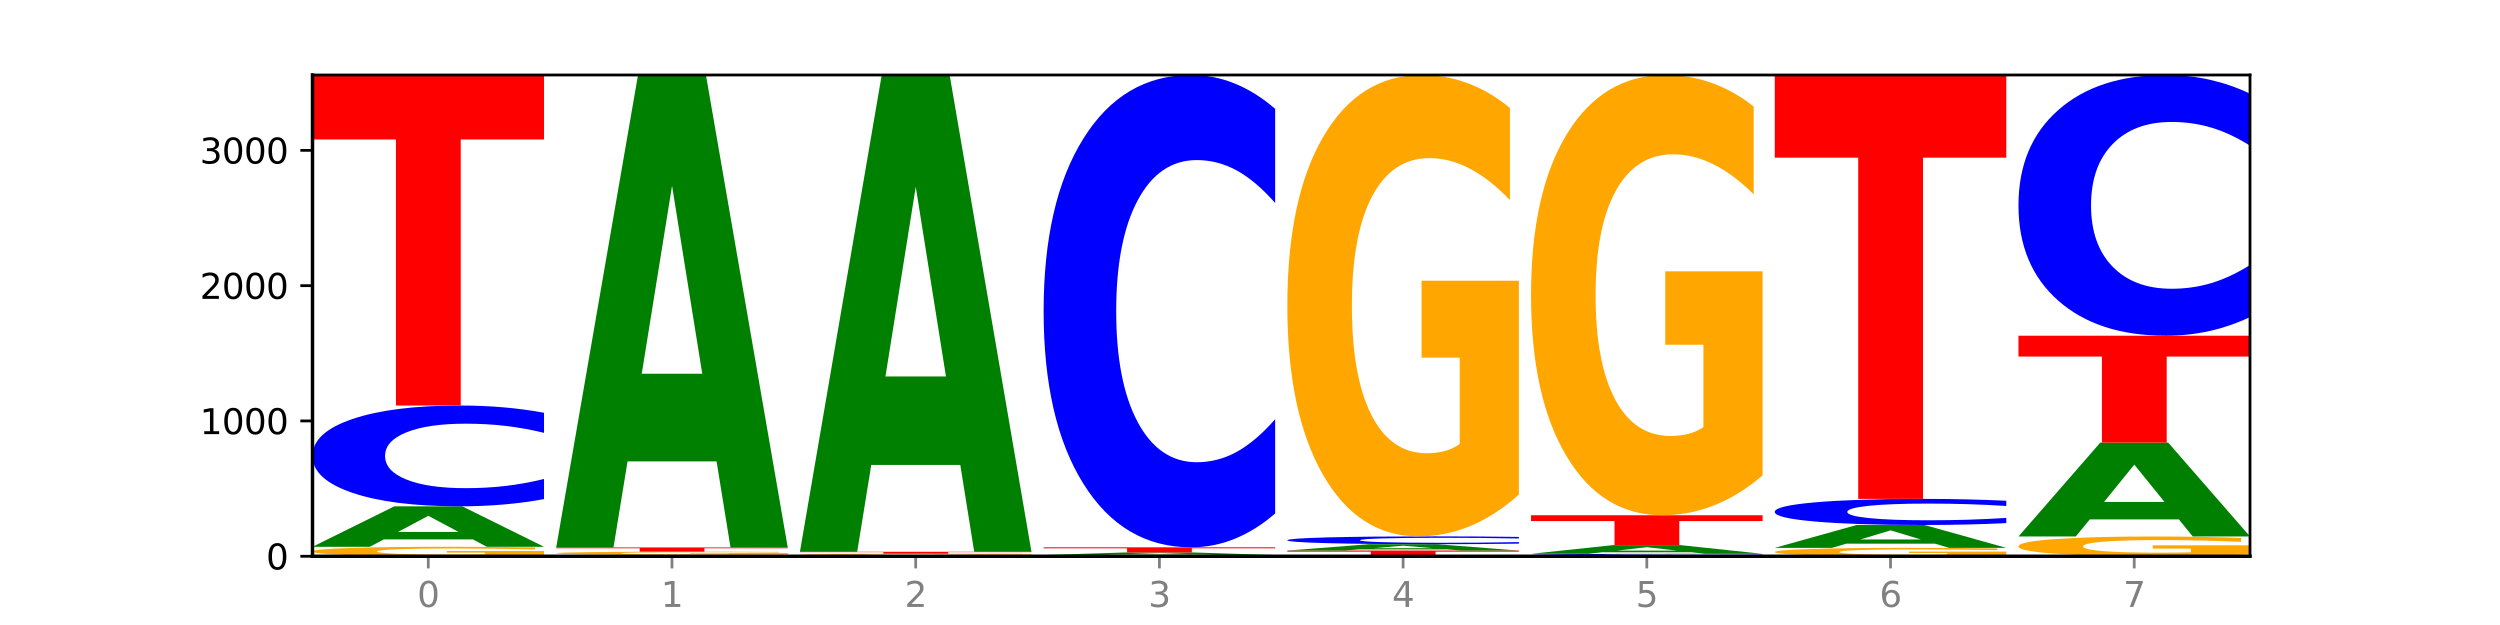 <?xml version="1.0" encoding="utf-8" standalone="no"?>
<!DOCTYPE svg PUBLIC "-//W3C//DTD SVG 1.1//EN"
  "http://www.w3.org/Graphics/SVG/1.1/DTD/svg11.dtd">
<svg xmlns:xlink="http://www.w3.org/1999/xlink" width="720pt" height="180pt" viewBox="0 0 720 180" xmlns="http://www.w3.org/2000/svg" version="1.1">
 <defs>
  <style type="text/css">*{stroke-linejoin: round; stroke-linecap: butt}</style>
 </defs>
 <g id="figure_1">
  <g id="patch_1">
   <path d="M 0 180 
L 720 180 
L 720 0 
L 0 0 
z
" style="fill: #ffffff"/>
  </g>
  <g id="axes_1">
   <g id="patch_2">
    <path d="M 90 160.2 
L 648 160.2 
L 648 21.6 
L 90 21.6 
z
" style="fill: #ffffff"/>
   </g>
   <g id="line2d_1">
    <path d="M 90 160.2 
L 648 160.2 
" clip-path="url(#p845295e210)" style="fill: none; stroke: #000000; stroke-width: 0.5; stroke-linecap: square"/>
   </g>
   <g id="patch_3">
    <path d="M 156.679 159.953 
Q 149.955 160.077 142.722 160.139 
Q 135.489 160.2 127.778 160.2 
Q 110.353 160.2 100.177 159.833 
Q 90 159.465 90 158.837 
Q 90 158.202 100.356 157.837 
Q 110.727 157.472 128.764 157.472 
Q 135.713 157.472 142.079 157.522 
Q 148.46 157.571 154.109 157.668 
L 154.109 158.212 
Q 148.281 158.087 142.513 158.026 
Q 136.744 157.964 130.946 157.964 
Q 120.216 157.964 114.403 158.19 
Q 108.59 158.416 108.59 158.837 
Q 108.59 159.254 114.194 159.482 
Q 119.798 159.709 130.109 159.709 
Q 132.919 159.709 135.325 159.696 
Q 137.731 159.682 139.643 159.654 
L 139.643 159.144 
L 128.66 159.144 
L 128.66 158.689 
L 156.679 158.689 
L 156.679 159.953 
z
" clip-path="url(#p845295e210)" style="fill: #ffa600"/>
   </g>
   <g id="patch_4">
    <path d="M 136.189 155.35 
L 110.545 155.35 
L 106.496 157.472 
L 90 157.472 
L 113.558 145.822 
L 133.121 145.822 
L 156.679 157.472 
L 140.197 157.472 
L 136.189 155.35 
z
M 114.635 153.188 
L 132.058 153.188 
L 123.36 148.553 
L 114.635 153.188 
z
" clip-path="url(#p845295e210)" style="fill: #008000"/>
   </g>
   <g id="patch_5">
    <path d="M 156.679 143.741 
Q 151.102 144.772 145.07 145.294 
Q 139.039 145.822 132.47 145.822 
Q 112.882 145.822 101.441 141.912 
Q 90 138.002 90 131.316 
Q 90 124.606 101.441 120.702 
Q 112.882 116.793 132.47 116.793 
Q 139.039 116.793 145.07 117.32 
Q 151.102 117.842 156.679 118.873 
L 156.679 124.66 
Q 151.051 123.293 145.591 122.657 
Q 140.131 122.022 134.1 122.022 
Q 123.281 122.022 117.082 124.498 
Q 110.899 126.969 110.899 131.316 
Q 110.899 135.646 117.082 138.122 
Q 123.281 140.593 134.1 140.593 
Q 140.131 140.593 145.591 139.957 
Q 151.051 139.316 156.679 137.948 
L 156.679 143.741 
z
" clip-path="url(#p845295e210)" style="fill: #0000ff"/>
   </g>
   <g id="patch_6">
    <path d="M 90 21.6 
L 156.679 21.6 
L 156.679 40.165 
L 132.69 40.165 
L 132.69 116.793 
L 114.036 116.793 
L 114.036 40.165 
L 90 40.165 
L 90 21.6 
z
" clip-path="url(#p845295e210)" style="fill: #ff0000"/>
   </g>
   <g id="patch_7">
    <path d="M 226.868 160.172 
Q 221.29 160.186 215.259 160.193 
Q 209.228 160.2 202.659 160.2 
Q 183.07 160.2 171.629 160.148 
Q 160.189 160.095 160.189 160.005 
Q 160.189 159.915 171.629 159.863 
Q 183.07 159.81 202.659 159.81 
Q 209.228 159.81 215.259 159.817 
Q 221.29 159.824 226.868 159.838 
L 226.868 159.916 
Q 221.24 159.898 215.78 159.889 
Q 210.32 159.881 204.289 159.881 
Q 193.47 159.881 187.27 159.914 
Q 181.088 159.947 181.088 160.005 
Q 181.088 160.063 187.27 160.097 
Q 193.47 160.13 204.289 160.13 
Q 210.32 160.13 215.78 160.121 
Q 221.24 160.113 226.868 160.094 
L 226.868 160.172 
z
" clip-path="url(#p845295e210)" style="fill: #0000ff"/>
   </g>
   <g id="patch_8">
    <path d="M 226.868 159.726 
Q 220.143 159.768 212.91 159.789 
Q 205.678 159.81 197.967 159.81 
Q 180.542 159.81 170.365 159.684 
Q 160.189 159.558 160.189 159.343 
Q 160.189 159.125 170.545 159 
Q 180.916 158.875 198.953 158.875 
Q 205.902 158.875 212.268 158.892 
Q 218.649 158.909 224.298 158.942 
L 224.298 159.129 
Q 218.47 159.086 212.701 159.065 
Q 206.933 159.044 201.135 159.044 
Q 190.405 159.044 184.592 159.121 
Q 178.779 159.199 178.779 159.343 
Q 178.779 159.486 184.383 159.564 
Q 189.987 159.642 200.298 159.642 
Q 203.107 159.642 205.513 159.637 
Q 207.919 159.633 209.832 159.623 
L 209.832 159.448 
L 198.848 159.448 
L 198.848 159.292 
L 226.868 159.292 
L 226.868 159.726 
z
" clip-path="url(#p845295e210)" style="fill: #ffa600"/>
   </g>
   <g id="patch_9">
    <path d="M 160.189 157.667 
L 226.868 157.667 
L 226.868 157.903 
L 202.879 157.903 
L 202.879 158.875 
L 184.224 158.875 
L 184.224 157.903 
L 160.189 157.903 
L 160.189 157.667 
z
" clip-path="url(#p845295e210)" style="fill: #ff0000"/>
   </g>
   <g id="patch_10">
    <path d="M 206.377 132.88 
L 180.734 132.88 
L 176.685 157.667 
L 160.189 157.667 
L 183.747 21.6 
L 203.31 21.6 
L 226.868 157.667 
L 210.386 157.667 
L 206.377 132.88 
z
M 184.824 107.626 
L 202.247 107.626 
L 193.549 53.503 
L 184.824 107.626 
z
" clip-path="url(#p845295e210)" style="fill: #008000"/>
   </g>
   <g id="patch_11">
    <path d="M 297.057 160.175 
Q 291.479 160.187 285.448 160.194 
Q 279.417 160.2 272.848 160.2 
Q 253.259 160.2 241.818 160.153 
Q 230.377 160.106 230.377 160.025 
Q 230.377 159.944 241.818 159.897 
Q 253.259 159.849 272.848 159.849 
Q 279.417 159.849 285.448 159.856 
Q 291.479 159.862 297.057 159.874 
L 297.057 159.944 
Q 291.429 159.928 285.969 159.92 
Q 280.509 159.912 274.477 159.912 
Q 263.658 159.912 257.459 159.942 
Q 251.277 159.972 251.277 160.025 
Q 251.277 160.077 257.459 160.107 
Q 263.658 160.137 274.477 160.137 
Q 280.509 160.137 285.969 160.129 
Q 291.429 160.121 297.057 160.105 
L 297.057 160.175 
z
" clip-path="url(#p845295e210)" style="fill: #0000ff"/>
   </g>
   <g id="patch_12">
    <path d="M 297.057 159.814 
Q 290.332 159.832 283.099 159.841 
Q 275.866 159.849 268.155 159.849 
Q 250.731 159.849 240.554 159.797 
Q 230.377 159.744 230.377 159.655 
Q 230.377 159.564 240.733 159.512 
Q 251.104 159.46 269.142 159.46 
Q 276.09 159.46 282.457 159.467 
Q 288.838 159.474 294.486 159.488 
L 294.486 159.565 
Q 288.658 159.547 282.89 159.539 
Q 277.122 159.53 271.323 159.53 
Q 260.594 159.53 254.781 159.562 
Q 248.967 159.594 248.967 159.655 
Q 248.967 159.714 254.571 159.747 
Q 260.175 159.779 270.487 159.779 
Q 273.296 159.779 275.702 159.777 
Q 278.108 159.775 280.021 159.771 
L 280.021 159.698 
L 269.037 159.698 
L 269.037 159.633 
L 297.057 159.633 
L 297.057 159.814 
z
" clip-path="url(#p845295e210)" style="fill: #ffa600"/>
   </g>
   <g id="patch_13">
    <path d="M 230.377 158.914 
L 297.057 158.914 
L 297.057 159.021 
L 273.068 159.021 
L 273.068 159.46 
L 254.413 159.46 
L 254.413 159.021 
L 230.377 159.021 
L 230.377 158.914 
z
" clip-path="url(#p845295e210)" style="fill: #ff0000"/>
   </g>
   <g id="patch_14">
    <path d="M 276.566 133.9 
L 250.922 133.9 
L 246.873 158.914 
L 230.377 158.914 
L 253.935 21.6 
L 273.499 21.6 
L 297.057 158.914 
L 280.574 158.914 
L 276.566 133.9 
z
M 255.012 108.415 
L 272.435 108.415 
L 263.737 53.795 
L 255.012 108.415 
z
" clip-path="url(#p845295e210)" style="fill: #008000"/>
   </g>
   <g id="patch_15">
    <path d="M 367.245 160.168 
Q 360.521 160.184 353.288 160.192 
Q 346.055 160.2 338.344 160.2 
Q 320.919 160.2 310.743 160.153 
Q 300.566 160.106 300.566 160.025 
Q 300.566 159.943 310.922 159.896 
Q 321.293 159.849 339.33 159.849 
Q 346.279 159.849 352.645 159.856 
Q 359.026 159.862 364.675 159.874 
L 364.675 159.944 
Q 358.847 159.928 353.079 159.92 
Q 347.31 159.912 341.512 159.912 
Q 330.782 159.912 324.969 159.942 
Q 319.156 159.971 319.156 160.025 
Q 319.156 160.078 324.76 160.108 
Q 330.364 160.137 340.675 160.137 
Q 343.485 160.137 345.891 160.135 
Q 348.297 160.133 350.209 160.13 
L 350.209 160.064 
L 339.226 160.064 
L 339.226 160.006 
L 367.245 160.006 
L 367.245 160.168 
z
" clip-path="url(#p845295e210)" style="fill: #ffa600"/>
   </g>
   <g id="patch_16">
    <path d="M 346.755 159.714 
L 321.111 159.714 
L 317.062 159.849 
L 300.566 159.849 
L 324.124 159.109 
L 343.687 159.109 
L 367.245 159.849 
L 350.763 159.849 
L 346.755 159.714 
z
M 325.201 159.577 
L 342.624 159.577 
L 333.926 159.283 
L 325.201 159.577 
z
" clip-path="url(#p845295e210)" style="fill: #008000"/>
   </g>
   <g id="patch_17">
    <path d="M 300.566 157.628 
L 367.245 157.628 
L 367.245 157.917 
L 343.256 157.917 
L 343.256 159.109 
L 324.602 159.109 
L 324.602 157.917 
L 300.566 157.917 
L 300.566 157.628 
z
" clip-path="url(#p845295e210)" style="fill: #ff0000"/>
   </g>
   <g id="patch_18">
    <path d="M 367.245 147.878 
Q 361.668 152.711 355.636 155.156 
Q 349.605 157.628 343.036 157.628 
Q 323.448 157.628 312.007 139.308 
Q 300.566 120.987 300.566 89.656 
Q 300.566 58.213 312.007 39.921 
Q 323.448 21.6 343.036 21.6 
Q 349.605 21.6 355.636 24.073 
Q 361.668 26.517 367.245 31.35 
L 367.245 58.466 
Q 361.617 52.06 356.157 49.081 
Q 350.697 46.103 344.666 46.103 
Q 333.847 46.103 327.648 57.707 
Q 321.465 69.284 321.465 89.656 
Q 321.465 109.944 327.648 121.549 
Q 333.847 133.126 344.666 133.126 
Q 350.697 133.126 356.157 130.147 
Q 361.617 127.141 367.245 120.734 
L 367.245 147.878 
z
" clip-path="url(#p845295e210)" style="fill: #0000ff"/>
   </g>
   <g id="patch_19">
    <path d="M 370.755 158.563 
L 437.434 158.563 
L 437.434 158.883 
L 413.445 158.883 
L 413.445 160.2 
L 394.79 160.2 
L 394.79 158.883 
L 370.755 158.883 
L 370.755 158.563 
z
" clip-path="url(#p845295e210)" style="fill: #ff0000"/>
   </g>
   <g id="patch_20">
    <path d="M 416.943 158.23 
L 391.3 158.23 
L 387.251 158.563 
L 370.755 158.563 
L 394.313 156.732 
L 413.876 156.732 
L 437.434 158.563 
L 420.952 158.563 
L 416.943 158.23 
z
M 395.39 157.89 
L 412.813 157.89 
L 404.115 157.161 
L 395.39 157.89 
z
" clip-path="url(#p845295e210)" style="fill: #008000"/>
   </g>
   <g id="patch_21">
    <path d="M 437.434 156.57 
Q 431.856 156.65 425.825 156.691 
Q 419.794 156.732 413.225 156.732 
Q 393.636 156.732 382.196 156.428 
Q 370.755 156.123 370.755 155.603 
Q 370.755 155.08 382.196 154.776 
Q 393.636 154.472 413.225 154.472 
Q 419.794 154.472 425.825 154.513 
Q 431.856 154.554 437.434 154.634 
L 437.434 155.085 
Q 431.806 154.978 426.346 154.929 
Q 420.886 154.879 414.855 154.879 
Q 404.036 154.879 397.836 155.072 
Q 391.654 155.264 391.654 155.603 
Q 391.654 155.94 397.836 156.133 
Q 404.036 156.325 414.855 156.325 
Q 420.886 156.325 426.346 156.276 
Q 431.806 156.226 437.434 156.119 
L 437.434 156.57 
z
" clip-path="url(#p845295e210)" style="fill: #0000ff"/>
   </g>
   <g id="patch_22">
    <path d="M 437.434 142.45 
Q 430.709 148.461 423.476 151.48 
Q 416.244 154.472 408.533 154.472 
Q 391.108 154.472 380.931 136.576 
Q 370.755 118.681 370.755 88.077 
Q 370.755 57.117 381.111 39.358 
Q 391.482 21.6 409.519 21.6 
Q 416.468 21.6 422.834 24.015 
Q 429.215 26.403 434.864 31.124 
L 434.864 57.611 
Q 429.036 51.545 423.267 48.553 
Q 417.499 45.534 411.701 45.534 
Q 400.971 45.534 395.158 56.568 
Q 389.345 67.574 389.345 88.077 
Q 389.345 108.388 394.949 119.477 
Q 400.553 130.538 410.864 130.538 
Q 413.673 130.538 416.079 129.907 
Q 418.485 129.248 420.398 127.876 
L 420.398 103.009 
L 409.414 103.009 
L 409.414 80.859 
L 437.434 80.859 
L 437.434 142.45 
z
" clip-path="url(#p845295e210)" style="fill: #ffa600"/>
   </g>
   <g id="patch_23">
    <path d="M 507.623 160.15 
Q 502.045 160.175 496.014 160.187 
Q 489.983 160.2 483.414 160.2 
Q 463.825 160.2 452.384 160.106 
Q 440.943 160.011 440.943 159.85 
Q 440.943 159.687 452.384 159.593 
Q 463.825 159.499 483.414 159.499 
Q 489.983 159.499 496.014 159.511 
Q 502.045 159.524 507.623 159.549 
L 507.623 159.689 
Q 501.995 159.656 496.535 159.64 
Q 491.075 159.625 485.043 159.625 
Q 474.224 159.625 468.025 159.685 
Q 461.843 159.744 461.843 159.85 
Q 461.843 159.954 468.025 160.014 
Q 474.224 160.074 485.043 160.074 
Q 491.075 160.074 496.535 160.058 
Q 501.995 160.043 507.623 160.01 
L 507.623 160.15 
z
" clip-path="url(#p845295e210)" style="fill: #0000ff"/>
   </g>
   <g id="patch_24">
    <path d="M 487.132 159.044 
L 461.488 159.044 
L 457.439 159.499 
L 440.943 159.499 
L 464.501 157.005 
L 484.065 157.005 
L 507.623 159.499 
L 491.14 159.499 
L 487.132 159.044 
z
M 465.578 158.581 
L 483.001 158.581 
L 474.303 157.59 
L 465.578 158.581 
z
" clip-path="url(#p845295e210)" style="fill: #008000"/>
   </g>
   <g id="patch_25">
    <path d="M 440.943 148.393 
L 507.623 148.393 
L 507.623 150.073 
L 483.634 150.073 
L 483.634 157.005 
L 464.979 157.005 
L 464.979 150.073 
L 440.943 150.073 
L 440.943 148.393 
z
" clip-path="url(#p845295e210)" style="fill: #ff0000"/>
   </g>
   <g id="patch_26">
    <path d="M 507.623 136.922 
Q 500.898 142.658 493.665 145.539 
Q 486.432 148.393 478.721 148.393 
Q 461.297 148.393 451.12 131.317 
Q 440.943 114.24 440.943 85.036 
Q 440.943 55.492 451.299 38.546 
Q 461.67 21.6 479.708 21.6 
Q 486.656 21.6 493.023 23.905 
Q 499.404 26.184 505.052 30.688 
L 505.052 55.963 
Q 499.224 50.175 493.456 47.32 
Q 487.688 44.439 481.889 44.439 
Q 471.16 44.439 465.347 54.968 
Q 459.533 65.471 459.533 85.036 
Q 459.533 104.418 465.137 114.999 
Q 470.741 125.554 481.053 125.554 
Q 483.862 125.554 486.268 124.952 
Q 488.674 124.323 490.587 123.014 
L 490.587 99.284 
L 479.603 99.284 
L 479.603 78.148 
L 507.623 78.148 
L 507.623 136.922 
z
" clip-path="url(#p845295e210)" style="fill: #ffa600"/>
   </g>
   <g id="patch_27">
    <path d="M 577.811 159.981 
Q 571.087 160.091 563.854 160.146 
Q 556.621 160.2 548.91 160.2 
Q 531.486 160.2 521.309 159.875 
Q 511.132 159.549 511.132 158.993 
Q 511.132 158.43 521.488 158.107 
Q 531.859 157.784 549.896 157.784 
Q 556.845 157.784 563.211 157.828 
Q 569.592 157.871 575.241 157.957 
L 575.241 158.439 
Q 569.413 158.329 563.645 158.274 
Q 557.876 158.219 552.078 158.219 
Q 541.348 158.219 535.535 158.42 
Q 529.722 158.62 529.722 158.993 
Q 529.722 159.362 535.326 159.564 
Q 540.93 159.765 551.241 159.765 
Q 554.051 159.765 556.457 159.753 
Q 558.863 159.741 560.775 159.716 
L 560.775 159.264 
L 549.792 159.264 
L 549.792 158.862 
L 577.811 158.862 
L 577.811 159.981 
z
" clip-path="url(#p845295e210)" style="fill: #ffa600"/>
   </g>
   <g id="patch_28">
    <path d="M 557.321 156.585 
L 531.677 156.585 
L 527.628 157.784 
L 511.132 157.784 
L 534.69 151.199 
L 554.253 151.199 
L 577.811 157.784 
L 561.329 157.784 
L 557.321 156.585 
z
M 535.767 155.362 
L 553.19 155.362 
L 544.492 152.743 
L 535.767 155.362 
z
" clip-path="url(#p845295e210)" style="fill: #008000"/>
   </g>
   <g id="patch_29">
    <path d="M 577.811 150.66 
Q 572.234 150.927 566.203 151.062 
Q 560.171 151.199 553.603 151.199 
Q 534.014 151.199 522.573 150.186 
Q 511.132 149.173 511.132 147.441 
Q 511.132 145.703 522.573 144.692 
Q 534.014 143.679 553.603 143.679 
Q 560.171 143.679 566.203 143.815 
Q 572.234 143.951 577.811 144.218 
L 577.811 145.717 
Q 572.183 145.363 566.723 145.198 
Q 561.263 145.033 555.232 145.033 
Q 544.413 145.033 538.214 145.675 
Q 532.031 146.315 532.031 147.441 
Q 532.031 148.563 538.214 149.204 
Q 544.413 149.844 555.232 149.844 
Q 561.263 149.844 566.723 149.68 
Q 572.183 149.513 577.811 149.159 
L 577.811 150.66 
z
" clip-path="url(#p845295e210)" style="fill: #0000ff"/>
   </g>
   <g id="patch_30">
    <path d="M 511.132 21.6 
L 577.811 21.6 
L 577.811 45.409 
L 553.822 45.409 
L 553.822 143.679 
L 535.168 143.679 
L 535.168 45.409 
L 511.132 45.409 
L 511.132 21.6 
z
" clip-path="url(#p845295e210)" style="fill: #ff0000"/>
   </g>
   <g id="patch_31">
    <path d="M 648 159.685 
Q 641.275 159.943 634.042 160.072 
Q 626.81 160.2 619.099 160.2 
Q 601.674 160.2 591.497 159.434 
Q 581.321 158.668 581.321 157.357 
Q 581.321 156.032 591.677 155.271 
Q 602.048 154.511 620.085 154.511 
Q 627.034 154.511 633.4 154.614 
Q 639.781 154.717 645.43 154.919 
L 645.43 156.053 
Q 639.602 155.793 633.833 155.665 
Q 628.065 155.536 622.267 155.536 
Q 611.537 155.536 605.724 156.008 
Q 599.911 156.479 599.911 157.357 
Q 599.911 158.227 605.515 158.702 
Q 611.119 159.175 621.43 159.175 
Q 624.239 159.175 626.645 159.148 
Q 629.051 159.12 630.964 159.061 
L 630.964 157.997 
L 619.98 157.997 
L 619.98 157.048 
L 648 157.048 
L 648 159.685 
z
" clip-path="url(#p845295e210)" style="fill: #ffa600"/>
   </g>
   <g id="patch_32">
    <path d="M 627.51 149.585 
L 601.866 149.585 
L 597.817 154.511 
L 581.321 154.511 
L 604.879 127.469 
L 624.442 127.469 
L 648 154.511 
L 631.518 154.511 
L 627.51 149.585 
z
M 605.956 144.566 
L 623.379 144.566 
L 614.681 133.809 
L 605.956 144.566 
z
" clip-path="url(#p845295e210)" style="fill: #008000"/>
   </g>
   <g id="patch_33">
    <path d="M 581.321 96.686 
L 648 96.686 
L 648 102.69 
L 624.011 102.69 
L 624.011 127.469 
L 605.356 127.469 
L 605.356 102.69 
L 581.321 102.69 
L 581.321 96.686 
z
" clip-path="url(#p845295e210)" style="fill: #ff0000"/>
   </g>
   <g id="patch_34">
    <path d="M 648 91.304 
Q 642.422 93.972 636.391 95.321 
Q 630.36 96.686 623.791 96.686 
Q 604.202 96.686 592.762 86.574 
Q 581.321 76.461 581.321 59.166 
Q 581.321 41.81 592.762 31.713 
Q 604.202 21.6 623.791 21.6 
Q 630.36 21.6 636.391 22.965 
Q 642.422 24.314 648 26.982 
L 648 41.95 
Q 642.372 38.413 636.912 36.769 
Q 631.452 35.125 625.421 35.125 
Q 614.602 35.125 608.402 41.531 
Q 602.22 47.921 602.22 59.166 
Q 602.22 70.365 608.402 76.771 
Q 614.602 83.161 625.421 83.161 
Q 631.452 83.161 636.912 81.517 
Q 642.372 79.857 648 76.321 
L 648 91.304 
z
" clip-path="url(#p845295e210)" style="fill: #0000ff"/>
   </g>
   <g id="matplotlib.axis_1">
    <g id="xtick_1">
     <g id="line2d_2">
      <defs>
       <path id="m9d8bfd5e14" d="M 0 0 
L 0 3.5 
" style="stroke: #808080; stroke-width: 0.8"/>
      </defs>
      <g>
       <use xlink:href="#m9d8bfd5e14" x="123.34" y="160.2" style="fill: #808080; stroke: #808080; stroke-width: 0.8"/>
      </g>
     </g>
     <g id="text_1">
      <!-- 0 -->
      <g style="fill: #808080" transform="translate(120.158 174.798) scale(0.1 -0.1)">
       <defs>
        <path id="DejaVuSans-30" d="M 2034 4250 
Q 1547 4250 1301 3770 
Q 1056 3291 1056 2328 
Q 1056 1369 1301 889 
Q 1547 409 2034 409 
Q 2525 409 2770 889 
Q 3016 1369 3016 2328 
Q 3016 3291 2770 3770 
Q 2525 4250 2034 4250 
z
M 2034 4750 
Q 2819 4750 3233 4129 
Q 3647 3509 3647 2328 
Q 3647 1150 3233 529 
Q 2819 -91 2034 -91 
Q 1250 -91 836 529 
Q 422 1150 422 2328 
Q 422 3509 836 4129 
Q 1250 4750 2034 4750 
z
" transform="scale(0.016)"/>
       </defs>
       <use xlink:href="#DejaVuSans-30"/>
      </g>
     </g>
    </g>
    <g id="xtick_2">
     <g id="line2d_3">
      <g>
       <use xlink:href="#m9d8bfd5e14" x="193.528" y="160.2" style="fill: #808080; stroke: #808080; stroke-width: 0.8"/>
      </g>
     </g>
     <g id="text_2">
      <!-- 1 -->
      <g style="fill: #808080" transform="translate(190.347 174.798) scale(0.1 -0.1)">
       <defs>
        <path id="DejaVuSans-31" d="M 794 531 
L 1825 531 
L 1825 4091 
L 703 3866 
L 703 4441 
L 1819 4666 
L 2450 4666 
L 2450 531 
L 3481 531 
L 3481 0 
L 794 0 
L 794 531 
z
" transform="scale(0.016)"/>
       </defs>
       <use xlink:href="#DejaVuSans-31"/>
      </g>
     </g>
    </g>
    <g id="xtick_3">
     <g id="line2d_4">
      <g>
       <use xlink:href="#m9d8bfd5e14" x="263.717" y="160.2" style="fill: #808080; stroke: #808080; stroke-width: 0.8"/>
      </g>
     </g>
     <g id="text_3">
      <!-- 2 -->
      <g style="fill: #808080" transform="translate(260.536 174.798) scale(0.1 -0.1)">
       <defs>
        <path id="DejaVuSans-32" d="M 1228 531 
L 3431 531 
L 3431 0 
L 469 0 
L 469 531 
Q 828 903 1448 1529 
Q 2069 2156 2228 2338 
Q 2531 2678 2651 2914 
Q 2772 3150 2772 3378 
Q 2772 3750 2511 3984 
Q 2250 4219 1831 4219 
Q 1534 4219 1204 4116 
Q 875 4013 500 3803 
L 500 4441 
Q 881 4594 1212 4672 
Q 1544 4750 1819 4750 
Q 2544 4750 2975 4387 
Q 3406 4025 3406 3419 
Q 3406 3131 3298 2873 
Q 3191 2616 2906 2266 
Q 2828 2175 2409 1742 
Q 1991 1309 1228 531 
z
" transform="scale(0.016)"/>
       </defs>
       <use xlink:href="#DejaVuSans-32"/>
      </g>
     </g>
    </g>
    <g id="xtick_4">
     <g id="line2d_5">
      <g>
       <use xlink:href="#m9d8bfd5e14" x="333.906" y="160.2" style="fill: #808080; stroke: #808080; stroke-width: 0.8"/>
      </g>
     </g>
     <g id="text_4">
      <!-- 3 -->
      <g style="fill: #808080" transform="translate(330.724 174.798) scale(0.1 -0.1)">
       <defs>
        <path id="DejaVuSans-33" d="M 2597 2516 
Q 3050 2419 3304 2112 
Q 3559 1806 3559 1356 
Q 3559 666 3084 287 
Q 2609 -91 1734 -91 
Q 1441 -91 1130 -33 
Q 819 25 488 141 
L 488 750 
Q 750 597 1062 519 
Q 1375 441 1716 441 
Q 2309 441 2620 675 
Q 2931 909 2931 1356 
Q 2931 1769 2642 2001 
Q 2353 2234 1838 2234 
L 1294 2234 
L 1294 2753 
L 1863 2753 
Q 2328 2753 2575 2939 
Q 2822 3125 2822 3475 
Q 2822 3834 2567 4026 
Q 2313 4219 1838 4219 
Q 1578 4219 1281 4162 
Q 984 4106 628 3988 
L 628 4550 
Q 988 4650 1302 4700 
Q 1616 4750 1894 4750 
Q 2613 4750 3031 4423 
Q 3450 4097 3450 3541 
Q 3450 3153 3228 2886 
Q 3006 2619 2597 2516 
z
" transform="scale(0.016)"/>
       </defs>
       <use xlink:href="#DejaVuSans-33"/>
      </g>
     </g>
    </g>
    <g id="xtick_5">
     <g id="line2d_6">
      <g>
       <use xlink:href="#m9d8bfd5e14" x="404.094" y="160.2" style="fill: #808080; stroke: #808080; stroke-width: 0.8"/>
      </g>
     </g>
     <g id="text_5">
      <!-- 4 -->
      <g style="fill: #808080" transform="translate(400.913 174.798) scale(0.1 -0.1)">
       <defs>
        <path id="DejaVuSans-34" d="M 2419 4116 
L 825 1625 
L 2419 1625 
L 2419 4116 
z
M 2253 4666 
L 3047 4666 
L 3047 1625 
L 3713 1625 
L 3713 1100 
L 3047 1100 
L 3047 0 
L 2419 0 
L 2419 1100 
L 313 1100 
L 313 1709 
L 2253 4666 
z
" transform="scale(0.016)"/>
       </defs>
       <use xlink:href="#DejaVuSans-34"/>
      </g>
     </g>
    </g>
    <g id="xtick_6">
     <g id="line2d_7">
      <g>
       <use xlink:href="#m9d8bfd5e14" x="474.283" y="160.2" style="fill: #808080; stroke: #808080; stroke-width: 0.8"/>
      </g>
     </g>
     <g id="text_6">
      <!-- 5 -->
      <g style="fill: #808080" transform="translate(471.102 174.798) scale(0.1 -0.1)">
       <defs>
        <path id="DejaVuSans-35" d="M 691 4666 
L 3169 4666 
L 3169 4134 
L 1269 4134 
L 1269 2991 
Q 1406 3038 1543 3061 
Q 1681 3084 1819 3084 
Q 2600 3084 3056 2656 
Q 3513 2228 3513 1497 
Q 3513 744 3044 326 
Q 2575 -91 1722 -91 
Q 1428 -91 1123 -41 
Q 819 9 494 109 
L 494 744 
Q 775 591 1075 516 
Q 1375 441 1709 441 
Q 2250 441 2565 725 
Q 2881 1009 2881 1497 
Q 2881 1984 2565 2268 
Q 2250 2553 1709 2553 
Q 1456 2553 1204 2497 
Q 953 2441 691 2322 
L 691 4666 
z
" transform="scale(0.016)"/>
       </defs>
       <use xlink:href="#DejaVuSans-35"/>
      </g>
     </g>
    </g>
    <g id="xtick_7">
     <g id="line2d_8">
      <g>
       <use xlink:href="#m9d8bfd5e14" x="544.472" y="160.2" style="fill: #808080; stroke: #808080; stroke-width: 0.8"/>
      </g>
     </g>
     <g id="text_7">
      <!-- 6 -->
      <g style="fill: #808080" transform="translate(541.29 174.798) scale(0.1 -0.1)">
       <defs>
        <path id="DejaVuSans-36" d="M 2113 2584 
Q 1688 2584 1439 2293 
Q 1191 2003 1191 1497 
Q 1191 994 1439 701 
Q 1688 409 2113 409 
Q 2538 409 2786 701 
Q 3034 994 3034 1497 
Q 3034 2003 2786 2293 
Q 2538 2584 2113 2584 
z
M 3366 4563 
L 3366 3988 
Q 3128 4100 2886 4159 
Q 2644 4219 2406 4219 
Q 1781 4219 1451 3797 
Q 1122 3375 1075 2522 
Q 1259 2794 1537 2939 
Q 1816 3084 2150 3084 
Q 2853 3084 3261 2657 
Q 3669 2231 3669 1497 
Q 3669 778 3244 343 
Q 2819 -91 2113 -91 
Q 1303 -91 875 529 
Q 447 1150 447 2328 
Q 447 3434 972 4092 
Q 1497 4750 2381 4750 
Q 2619 4750 2861 4703 
Q 3103 4656 3366 4563 
z
" transform="scale(0.016)"/>
       </defs>
       <use xlink:href="#DejaVuSans-36"/>
      </g>
     </g>
    </g>
    <g id="xtick_8">
     <g id="line2d_9">
      <g>
       <use xlink:href="#m9d8bfd5e14" x="614.66" y="160.2" style="fill: #808080; stroke: #808080; stroke-width: 0.8"/>
      </g>
     </g>
     <g id="text_8">
      <!-- 7 -->
      <g style="fill: #808080" transform="translate(611.479 174.798) scale(0.1 -0.1)">
       <defs>
        <path id="DejaVuSans-37" d="M 525 4666 
L 3525 4666 
L 3525 4397 
L 1831 0 
L 1172 0 
L 2766 4134 
L 525 4134 
L 525 4666 
z
" transform="scale(0.016)"/>
       </defs>
       <use xlink:href="#DejaVuSans-37"/>
      </g>
     </g>
    </g>
   </g>
   <g id="matplotlib.axis_2">
    <g id="ytick_1">
     <g id="line2d_10">
      <defs>
       <path id="m0e3cde98a2" d="M 0 0 
L -3.5 0 
" style="stroke: #000000; stroke-width: 0.8"/>
      </defs>
      <g>
       <use xlink:href="#m0e3cde98a2" x="90" y="160.2" style="stroke: #000000; stroke-width: 0.8"/>
      </g>
     </g>
     <g id="text_9">
      <!-- 0 -->
      <g transform="translate(76.638 163.999) scale(0.1 -0.1)">
       <use xlink:href="#DejaVuSans-30"/>
      </g>
     </g>
    </g>
    <g id="ytick_2">
     <g id="line2d_11">
      <g>
       <use xlink:href="#m0e3cde98a2" x="90" y="121.235" style="stroke: #000000; stroke-width: 0.8"/>
      </g>
     </g>
     <g id="text_10">
      <!-- 1000 -->
      <g transform="translate(57.55 125.034) scale(0.1 -0.1)">
       <use xlink:href="#DejaVuSans-31"/>
       <use xlink:href="#DejaVuSans-30" x="63.623"/>
       <use xlink:href="#DejaVuSans-30" x="127.246"/>
       <use xlink:href="#DejaVuSans-30" x="190.869"/>
      </g>
     </g>
    </g>
    <g id="ytick_3">
     <g id="line2d_12">
      <g>
       <use xlink:href="#m0e3cde98a2" x="90" y="82.269" style="stroke: #000000; stroke-width: 0.8"/>
      </g>
     </g>
     <g id="text_11">
      <!-- 2000 -->
      <g transform="translate(57.55 86.068) scale(0.1 -0.1)">
       <use xlink:href="#DejaVuSans-32"/>
       <use xlink:href="#DejaVuSans-30" x="63.623"/>
       <use xlink:href="#DejaVuSans-30" x="127.246"/>
       <use xlink:href="#DejaVuSans-30" x="190.869"/>
      </g>
     </g>
    </g>
    <g id="ytick_4">
     <g id="line2d_13">
      <g>
       <use xlink:href="#m0e3cde98a2" x="90" y="43.304" style="stroke: #000000; stroke-width: 0.8"/>
      </g>
     </g>
     <g id="text_12">
      <!-- 3000 -->
      <g transform="translate(57.55 47.103) scale(0.1 -0.1)">
       <use xlink:href="#DejaVuSans-33"/>
       <use xlink:href="#DejaVuSans-30" x="63.623"/>
       <use xlink:href="#DejaVuSans-30" x="127.246"/>
       <use xlink:href="#DejaVuSans-30" x="190.869"/>
      </g>
     </g>
    </g>
   </g>
   <g id="patch_35">
    <path d="M 90 160.2 
L 90 21.6 
" style="fill: none; stroke: #000000; stroke-linejoin: miter; stroke-linecap: square"/>
   </g>
   <g id="patch_36">
    <path d="M 648 160.2 
L 648 21.6 
" style="fill: none; stroke: #000000; stroke-width: 0.8; stroke-linejoin: miter; stroke-linecap: square"/>
   </g>
   <g id="patch_37">
    <path d="M 90 160.2 
L 648 160.2 
" style="fill: none; stroke: #000000; stroke-linejoin: miter; stroke-linecap: square"/>
   </g>
   <g id="patch_38">
    <path d="M 90 21.6 
L 648 21.6 
" style="fill: none; stroke: #000000; stroke-width: 0.8; stroke-linejoin: miter; stroke-linecap: square"/>
   </g>
  </g>
 </g>
 <defs>
  <clipPath id="p845295e210">
   <rect x="90" y="21.6" width="558" height="138.6"/>
  </clipPath>
 </defs>
</svg>
